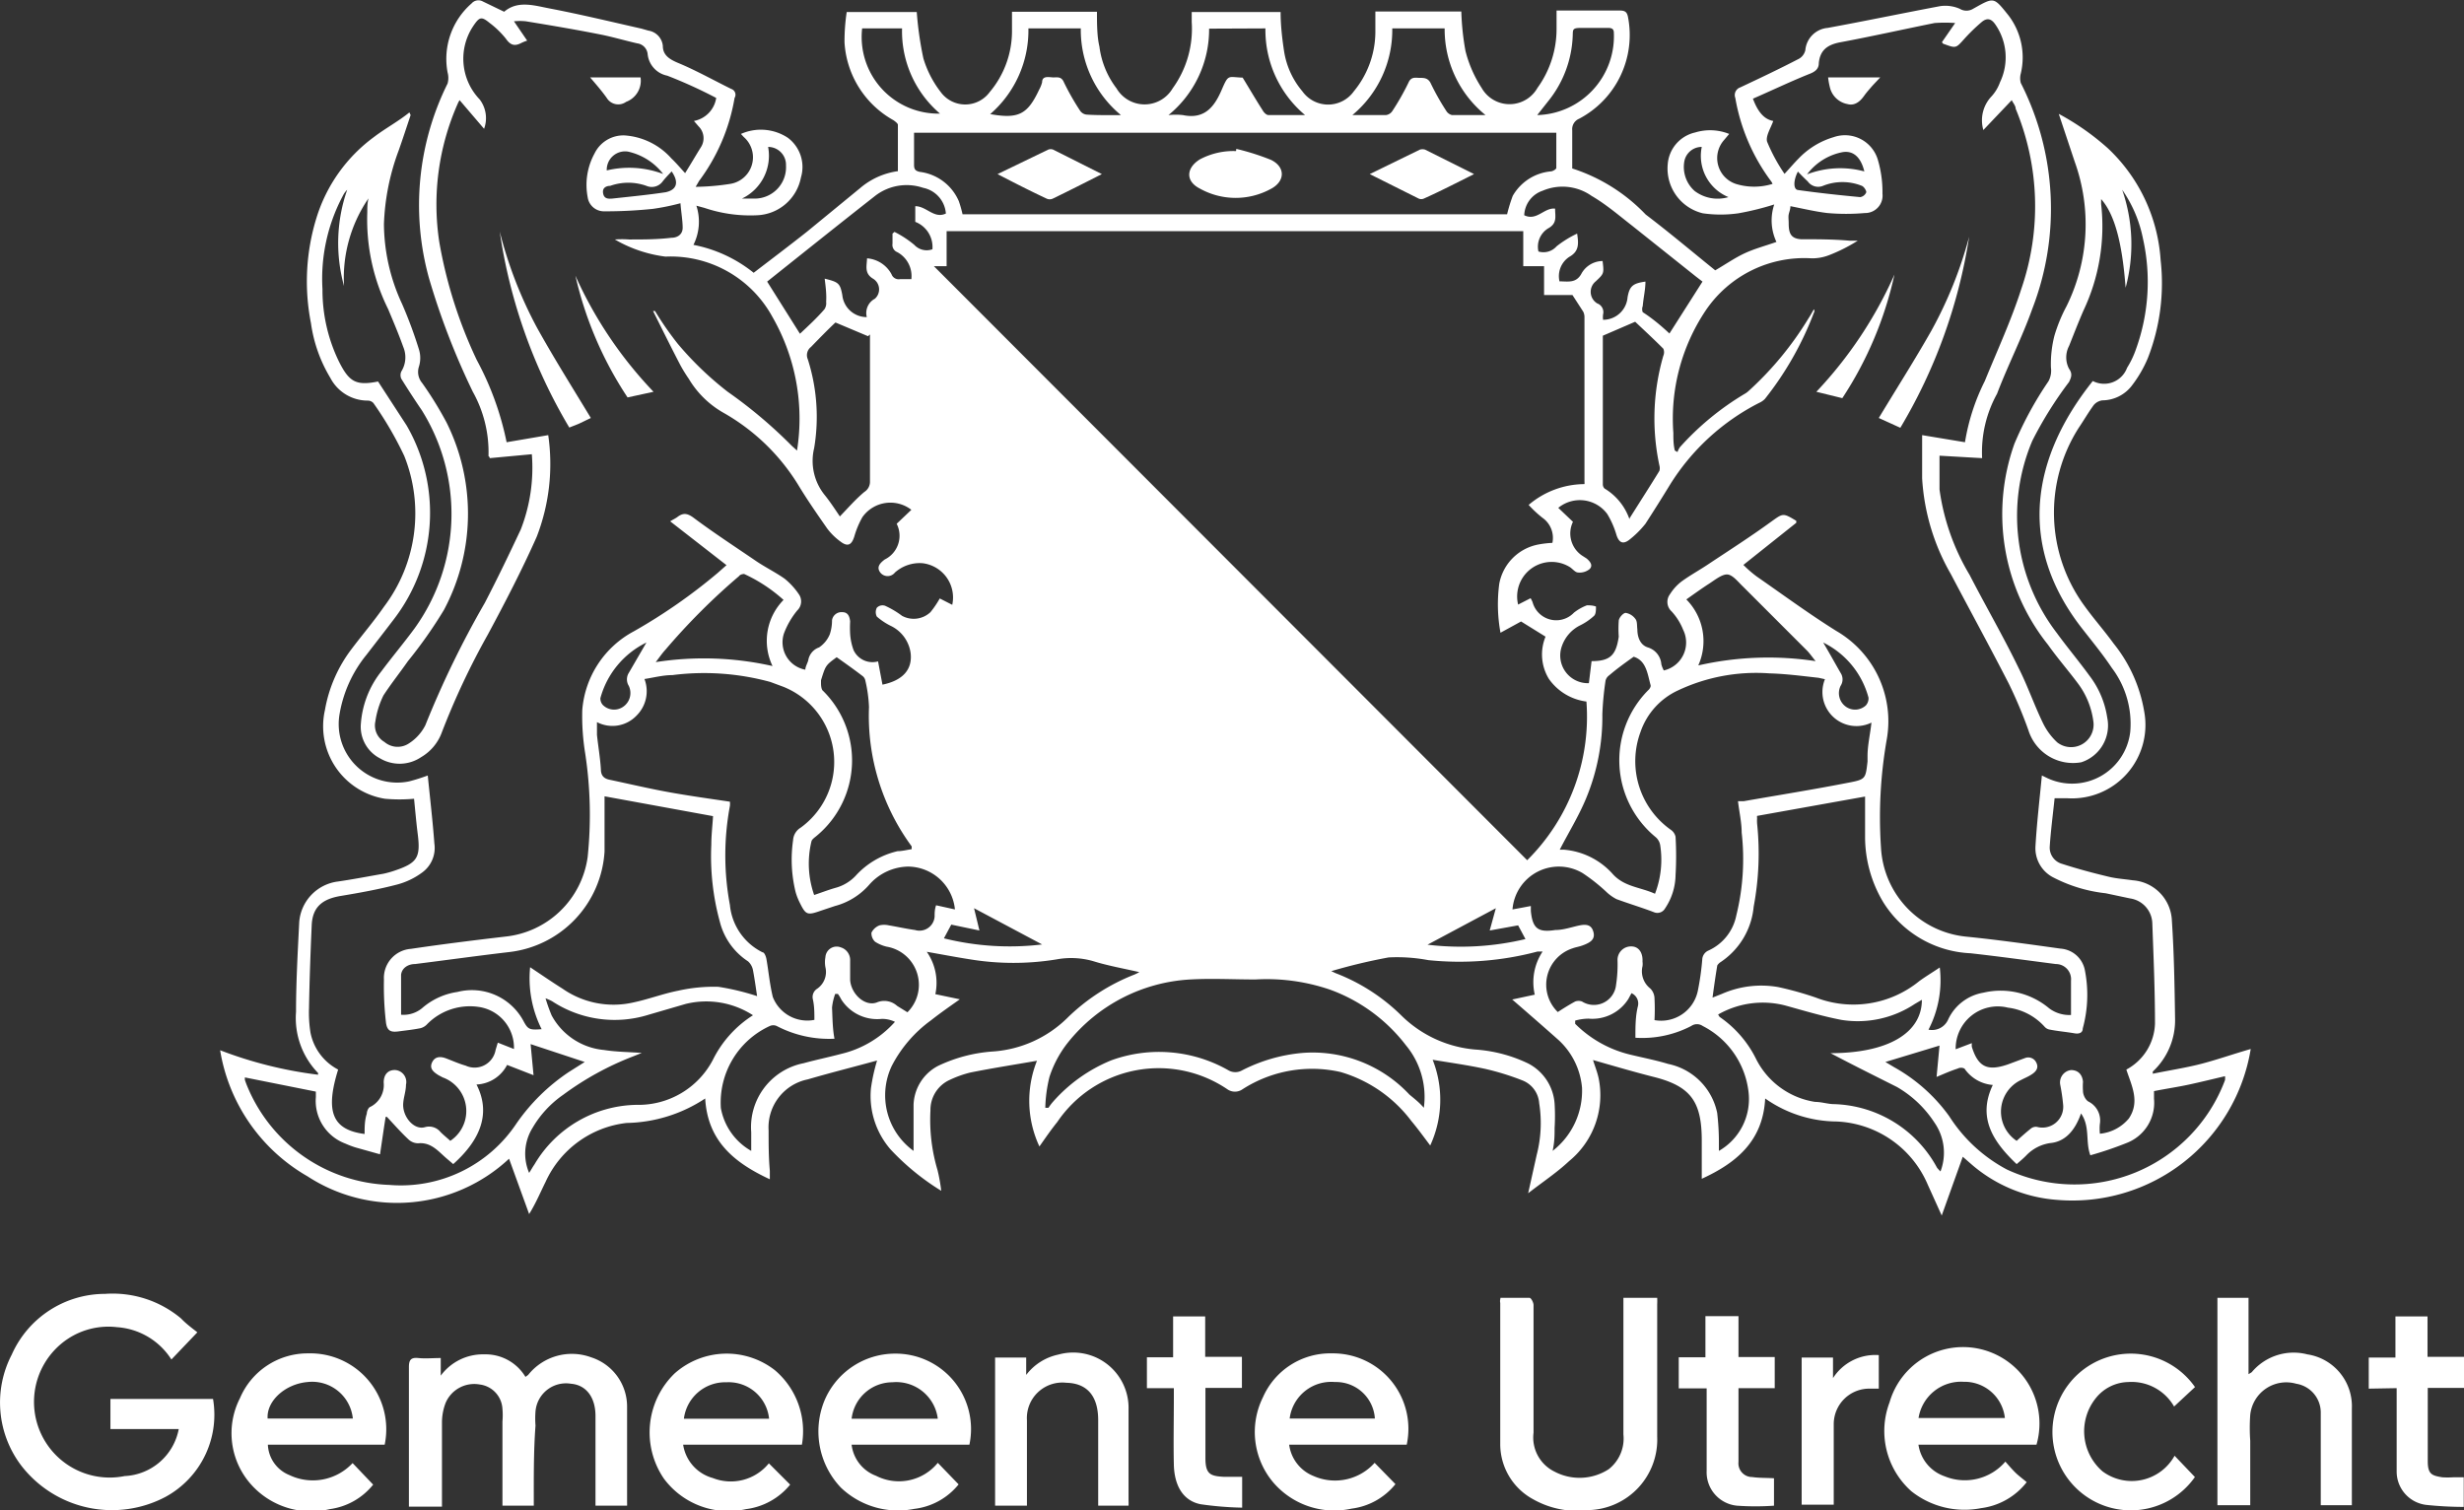 <?xml version="1.0" encoding="UTF-8"?> <svg xmlns="http://www.w3.org/2000/svg" viewBox="0 0 100.63 61.67"><rect x="0" y="0" width="100.63" height="61.67" fill="#333333" stroke="none"/><defs><style>.cls-1{fill:#fff;}</style></defs><g id="Laag_2" data-name="Laag 2"><g id="Laag_1-2" data-name="Laag 1"><g id="_66ScfC" data-name="66ScfC"><path class="cls-1" d="M16.77,4.7c-.16.48-.33,1-.49,1.45a9.52,9.52,0,0,0-.6,3,7.84,7.84,0,0,0,.74,3.26,18.09,18.09,0,0,1,.69,1.86,1.19,1.19,0,0,1,0,.7.7.7,0,0,0,.13.67,14.84,14.84,0,0,1,1,1.62,8.36,8.36,0,0,1-.11,7.65A18.51,18.51,0,0,1,16.66,27c-.32.46-.68.91-1,1.4a3.54,3.54,0,0,0-.33,1.06.78.78,0,0,0,.37.84.83.83,0,0,0,1,.06,1.9,1.9,0,0,0,.67-.74,39.26,39.26,0,0,1,2.43-5c.52-1,1-2,1.47-3a6.94,6.94,0,0,0,.45-3.07L20,18.71c0-.06-.05-.07-.05-.09A5.05,5.05,0,0,0,19.31,16a30,30,0,0,1-1.79-4.64,11.16,11.16,0,0,1,.76-7.95.86.86,0,0,0,0-.45A3,3,0,0,1,19.26.14a.37.37,0,0,1,.46-.08l.87.42C21.15,0,21.83.23,22.47.35c1.25.24,2.49.54,3.73.82l.28.08a.7.7,0,0,1,.59.62c0,.37.25.54.6.69.75.31,1.46.71,2.19,1.07A.25.25,0,0,1,30,4a7.83,7.83,0,0,1-1.45,3.39s-.05.09-.14.24a9.77,9.77,0,0,0,1.41-.12,1.1,1.1,0,0,0,.55-1.92l-.11-.12a2,2,0,0,1,1.92.16,1.49,1.49,0,0,1,.53,1.62,1.9,1.9,0,0,1-1.78,1.54,5.83,5.83,0,0,1-2.16-.3l-.33-.09A2.11,2.11,0,0,1,28.32,10a5.62,5.62,0,0,1,2.46,1.14c.73-.56,1.46-1.11,2.18-1.68l2.17-1.78a3,3,0,0,1,1.54-.69c0-.63,0-1.26,0-1.89,0-.06-.11-.14-.18-.19a3.9,3.9,0,0,1-2-3.18A8.08,8.08,0,0,1,34.58.49h2.86a14.1,14.1,0,0,0,.27,1.89,4.21,4.21,0,0,0,.71,1.38,1.24,1.24,0,0,0,2,0,3.86,3.86,0,0,0,.91-2.52c0-.24,0-.49,0-.76H44.8c0,.47,0,1,.1,1.42a3.54,3.54,0,0,0,.7,1.71,1.33,1.33,0,0,0,2.29,0A4.15,4.15,0,0,0,48.67.9c0-.13,0-.26,0-.41H52.3c0,.53.06,1.06.14,1.59a3.32,3.32,0,0,0,.75,1.65,1.29,1.29,0,0,0,2.1,0,3.83,3.83,0,0,0,.88-2.4c0-.28,0-.55,0-.86h3.51a10.71,10.71,0,0,0,.17,1.61,5,5,0,0,0,.66,1.51,1.31,1.31,0,0,0,2.28,0,4.1,4.1,0,0,0,.78-2.41c0-.23,0-.47,0-.75h.58c.66,0,1.33,0,2,0,.22,0,.3.06.34.28a3.86,3.86,0,0,1-2,4.14.46.46,0,0,0-.28.47c0,.51,0,1,0,1.56a7.18,7.18,0,0,1,3,1.88c1,.76,1.91,1.53,2.84,2.28.43-.25.8-.51,1.21-.7s.84-.3,1.29-.46a2.06,2.06,0,0,1-.09-1.53A11.6,11.6,0,0,1,71,8.71a5.1,5.1,0,0,1-1.46,0,1.88,1.88,0,0,1-1.43-2,1.44,1.44,0,0,1,1.12-1.3,2.09,2.09,0,0,1,1.39.06l-.21.25a1.11,1.11,0,0,0,.48,1.79,2.54,2.54,0,0,0,1.5,0,.39.39,0,0,0-.06-.11A7.94,7.94,0,0,1,70.87,4a.33.33,0,0,1,.2-.43c.81-.38,1.61-.76,2.4-1.17a.54.54,0,0,0,.26-.35,1,1,0,0,1,.91-.91C76.17.86,77.7.54,79.24.25a1.48,1.48,0,0,1,.8.11.52.52,0,0,0,.54,0c.86-.48.83-.5,1.44.26A2.83,2.83,0,0,1,82.53,3a.74.74,0,0,0,0,.39A11.33,11.33,0,0,1,83,12.61c-.42,1.18-1,2.31-1.44,3.47a4.92,4.92,0,0,0-.61,2.63l-1.74-.1c0,.45,0,.92,0,1.38a9.23,9.23,0,0,0,1.23,3.49c.66,1.28,1.38,2.52,2,3.8.37.73.64,1.52,1,2.26a2.65,2.65,0,0,0,.58.78.92.92,0,0,0,1.47-.88,3.28,3.28,0,0,0-.65-1.56c-.39-.52-.81-1-1.2-1.55a8.55,8.55,0,0,1-1.37-8.21,14.41,14.41,0,0,1,1.39-2.55.91.91,0,0,0,.1-.56,4.68,4.68,0,0,1,.14-1.29,6.39,6.39,0,0,1,.5-1.22,7.56,7.56,0,0,0,.33-5.9l-.65-1.95a10.35,10.35,0,0,1,2,1.4,6.87,6.87,0,0,1,2.16,4.57,8.41,8.41,0,0,1-.52,4,5,5,0,0,1-.68,1.16,1.53,1.53,0,0,1-1.18.57.56.56,0,0,0-.35.19c-.22.3-.41.63-.62.94a6.44,6.44,0,0,0,.23,7.25c.38.53.8,1,1.2,1.55a6,6,0,0,1,1.25,2.78,3,3,0,0,1-3.12,3.54l-.54,0c-.07.68-.16,1.35-.2,2a.69.69,0,0,0,.51.68c.62.2,1.25.37,1.88.52.32.08.66.1,1,.15A1.72,1.72,0,0,1,88.7,37.6c.09,1.35.11,2.7.13,4a2.86,2.86,0,0,1-.91,2.16l0,.09c.67-.14,1.35-.24,2-.41s1.3-.4,2-.6A7.38,7.38,0,0,1,84,49a6,6,0,0,1-3.53-1.49l-.31-.27h0l-.86,2.4-.57-1.26A4.24,4.24,0,0,0,75,45.8a5.12,5.12,0,0,1-2.91-.94c-.09,1.77-1.22,2.65-2.59,3.28,0-.52,0-1,0-1.56,0-1.6-.45-2.23-2-2.61-.82-.21-1.64-.45-2.44-.68.06.21.17.47.23.75a3.48,3.48,0,0,1-1.21,3.38c-.49.46-1.05.83-1.67,1.31l.35-1.57a5.18,5.18,0,0,0,.1-2.11,1.08,1.08,0,0,0-.69-.93,10.64,10.64,0,0,0-1.52-.47c-.7-.15-1.41-.25-2.14-.37a4.45,4.45,0,0,1-.1,3.5c-.27-.36-.51-.69-.77-1a5.58,5.58,0,0,0-2.89-2,5.25,5.25,0,0,0-4,.7.54.54,0,0,1-.63,0,5,5,0,0,0-6.94,1.34c-.25.31-.47.63-.73,1a4.4,4.4,0,0,1-.1-3.5c-.92.16-1.82.3-2.72.48a4.44,4.44,0,0,0-.84.3A1.34,1.34,0,0,0,38,45.35a7.17,7.17,0,0,0,.29,2.44,7,7,0,0,1,.15.84,9.94,9.94,0,0,1-2.07-1.69,3.33,3.33,0,0,1-.8-2.5,7.62,7.62,0,0,1,.25-1.13c-.91.25-1.87.49-2.83.77a2,2,0,0,0-1.6,2.09c0,.55,0,1.1.05,1.64,0,.1,0,.21,0,.35-1.44-.67-2.54-1.55-2.64-3.3a6,6,0,0,1-3.21,1,4.15,4.15,0,0,0-3.31,2.41c-.21.42-.39.86-.67,1.31l-.82-2.26a6.7,6.7,0,0,1-8.23.72,7.29,7.29,0,0,1-3.57-5.15,16.84,16.84,0,0,0,4,1s0-.06,0-.07a3.22,3.22,0,0,1-.9-2.5c0-1.22.07-2.44.13-3.66A1.81,1.81,0,0,1,13.8,36c.62-.09,1.24-.21,1.87-.32a4,4,0,0,0,.46-.13c.92-.31,1.05-.54.93-1.49-.06-.47-.1-.94-.15-1.44a6.73,6.73,0,0,1-1.19,0A3,3,0,0,1,13.27,29a5.74,5.74,0,0,1,1.1-2.51c.43-.57.9-1.12,1.31-1.71a6.32,6.32,0,0,0,.83-6.16,14.29,14.29,0,0,0-1.26-2.16.32.32,0,0,0-.21-.1,1.72,1.72,0,0,1-1.55-.93,5.9,5.9,0,0,1-.79-2.23,8.79,8.79,0,0,1,.23-4.32,6.45,6.45,0,0,1,2.35-3.29c.46-.35,1-.64,1.44-1ZM71.2,23.07a4.78,4.78,0,0,0,.54.47c1.08.75,2.14,1.53,3.26,2.23a4.26,4.26,0,0,1,2.06,4.4,18.4,18.4,0,0,0-.24,4.45,3.86,3.86,0,0,0,3.47,3.63c1.29.13,2.57.31,3.86.49a1.09,1.09,0,0,1,1,.9A5.2,5.2,0,0,1,85.06,42c0,.18-.15.23-.33.2-.35-.06-.7-.09-1-.15a.36.36,0,0,1-.22-.11A2.41,2.41,0,0,0,82,41.15a1.72,1.72,0,0,0-2.13,1.7l.66-.25a.86.86,0,0,0,0,.15c.26.84.65,1,1.47.72l.7-.26a.36.36,0,0,1,.46.18c.11.21,0,.36-.16.47s-.3.16-.45.24a1.43,1.43,0,0,0-.19,2.49c.19-.17.38-.34.58-.5a.32.32,0,0,1,.25-.07.85.85,0,0,0,1.07-.89,7.9,7.9,0,0,0-.12-.83.51.51,0,0,1,.44-.6c.27,0,.46.16.49.48a2.45,2.45,0,0,0,0,.38c0,.16.11.37.23.43a.86.86,0,0,1,.46.9,1.92,1.92,0,0,0,0,.41,1.76,1.76,0,0,0,1.18-.62c.47-.69.11-1.35-.1-2a2.21,2.21,0,0,0,1.17-1.88c0-1.37-.06-2.74-.11-4.11a1.06,1.06,0,0,0-.91-1L86,36.48a6.06,6.06,0,0,1-2.11-.63,1.34,1.34,0,0,1-.76-1.31c.06-1,.17-1.91.26-2.87l.25.12A2.39,2.39,0,0,0,87,29.88a3.78,3.78,0,0,0-.75-2.6c-.4-.6-.86-1.15-1.3-1.72-2.53-3.33-2-6.85.52-10a1,1,0,0,0,1.4-.54,3.72,3.72,0,0,0,.37-.78,8.08,8.08,0,0,0,.28-4.49,5.27,5.27,0,0,0-.85-2,6.79,6.79,0,0,1,.14,4c-.14-1.85-.45-3-1-3.62v.2a8.05,8.05,0,0,1-.72,4.35c-.21.48-.41,1-.59,1.45a1,1,0,0,0,0,.93c.15.21.09.35,0,.54A15.7,15.7,0,0,0,83,18a7.86,7.86,0,0,0,1,7.85c.43.59.9,1.15,1.33,1.74a3.72,3.72,0,0,1,.73,1.72A1.58,1.58,0,0,1,85,31.13a1.91,1.91,0,0,1-2.16-1.31,18.62,18.62,0,0,0-.8-1.9c-.77-1.5-1.59-3-2.37-4.48a8.85,8.85,0,0,1-1.17-3.91c0-.59,0-1.18,0-1.76l1.75.29a8.63,8.63,0,0,1,.81-2.5c.51-1.25,1.08-2.48,1.49-3.76a10.38,10.38,0,0,0-.23-7.36c0-.12-.11-.24-.16-.35L81,5.31a1.42,1.42,0,0,1,.33-1.37,1.7,1.7,0,0,0,.35-.58A2.35,2.35,0,0,0,81.49,1c-.17-.25-.35-.28-.57-.09a7.31,7.31,0,0,0-.69.67c-.35.39-.34.4-.83.22,0,0-.05,0-.09-.08l.54-.78a5.86,5.86,0,0,0-.84,0c-1.29.26-2.58.55-3.87.79-.51.1-.81.32-.86.85,0,.25-.17.36-.41.45-.77.31-1.52.67-2.28,1,.19.51.44.84.83.91-.1.29-.32.62-.25.85a7.12,7.12,0,0,0,.71,1.31c.24-.26.4-.45.57-.62a3.25,3.25,0,0,1,1.44-.88,1.4,1.4,0,0,1,1.8.92,4.62,4.62,0,0,1,.19,1.39.71.71,0,0,1-.72.79,8.72,8.72,0,0,1-1.53,0c-.5-.06-1-.18-1.51-.28,0,.13-.05.24-.07.34s0,.23,0,.35c0,.41.08.63.5.66.65,0,1.31,0,2,.06h.32a6.76,6.76,0,0,1-1.17.59,1.9,1.9,0,0,1-.71.13,4.86,4.86,0,0,0-4.33,2.13,7.94,7.94,0,0,0-1.32,5c0,.24,0,.48.06.72l.11.06a.75.75,0,0,1,.1-.2,11.33,11.33,0,0,1,2.65-2.18.83.83,0,0,0,.15-.11A13.39,13.39,0,0,0,73.86,13c.08-.12.15-.25.22-.37a.13.13,0,0,1,0,.14,13.13,13.13,0,0,1-2,3.52.73.73,0,0,1-.23.16,9.2,9.2,0,0,0-3.65,3.35c-.33.54-.67,1.08-1,1.59a3.92,3.92,0,0,1-.68.67c-.25.18-.4.09-.5-.2a3.58,3.58,0,0,0-.38-.87,1.39,1.39,0,0,0-2-.25l.6.57a1.09,1.09,0,0,0,.42,1.41l.14.09c.14.12.27.28.12.43a.64.64,0,0,1-.47.14c-.11,0-.21-.13-.32-.21A1.41,1.41,0,0,0,62,24.69l.51-.26a1.18,1.18,0,0,1,.08.16,1,1,0,0,0,1.69.43,2,2,0,0,1,.53-.3c.1,0,.24,0,.37.05,0,.14,0,.32-.09.39a2.4,2.4,0,0,1-.56.38,1.49,1.49,0,0,0-.74.84,1.13,1.13,0,0,0,1.1,1.52L65,27c.78,0,1-.26,1.11-1a4.58,4.58,0,0,1,0-.64c0-.13.19-.34.29-.33a.62.62,0,0,1,.4.26c.07.1.05.27.07.41,0,.31.11.64.43.74a.78.78,0,0,1,.55.69,1.09,1.09,0,0,0,.1.25,1.17,1.17,0,0,0,.79-1.66,2.44,2.44,0,0,0-.47-.75.52.52,0,0,1-.07-.7,2,2,0,0,1,.47-.52c.37-.27.78-.49,1.16-.75.83-.55,1.67-1.09,2.47-1.67.52-.37.5-.4,1.06-.06l0,.08ZM27.37,21.29c.13-.08.22-.12.3-.18.25-.19.43-.14.69.06.82.61,1.68,1.17,2.53,1.75.37.25.78.45,1.15.71a2.9,2.9,0,0,1,.58.63.51.51,0,0,1-.06.67,3.33,3.33,0,0,0-.54.93,1.14,1.14,0,0,0,.87,1.49c0-.13.09-.26.12-.39a.67.67,0,0,1,.44-.52,1.19,1.19,0,0,0,.44-.54,1.79,1.79,0,0,0,.09-.57A.39.39,0,0,1,34.4,25c.24,0,.3.19.32.38a4.26,4.26,0,0,0,0,.51,2.35,2.35,0,0,0,.14.66.85.85,0,0,0,1,.46l.18.95c.83-.17,1.23-.62,1.15-1.29a1.45,1.45,0,0,0-.79-1.1,2.63,2.63,0,0,1-.59-.39.39.39,0,0,1,0-.36.32.32,0,0,1,.34-.08,3.69,3.69,0,0,1,.69.41A1,1,0,0,0,38,25a3.92,3.92,0,0,0,.38-.56l.51.26A1.41,1.41,0,0,0,37.67,23a1.52,1.52,0,0,0-1.12.38.38.38,0,0,1-.6,0c-.17-.23,0-.39.18-.53a1.08,1.08,0,0,0,.49-1.46l.6-.57a1.4,1.4,0,0,0-2,.3,3.66,3.66,0,0,0-.33.79c-.11.35-.27.43-.56.21a2.56,2.56,0,0,1-.55-.54c-.39-.56-.78-1.12-1.14-1.71a8.49,8.49,0,0,0-3.07-3,3.87,3.87,0,0,1-1.44-1.4,6.26,6.26,0,0,1-.34-.55c-.38-.73-.75-1.48-1.12-2.22l.08,0a12.76,12.76,0,0,0,.93,1.34A13.27,13.27,0,0,0,29.72,16a19.15,19.15,0,0,1,2.62,2.21l.21.19a8.34,8.34,0,0,0-1-5.45,4.73,4.73,0,0,0-4.37-2.47,5.46,5.46,0,0,1-2.07-.7,3.82,3.82,0,0,1,.58,0c.58,0,1.16,0,1.73-.07.24,0,.46-.13.46-.41s-.06-.62-.09-1a9.45,9.45,0,0,1-1.13.23,18.75,18.75,0,0,1-2,.1A.67.67,0,0,1,24,8.05a2.67,2.67,0,0,1,.28-1.78,1.31,1.31,0,0,1,1.23-.74,2.81,2.81,0,0,1,1.91.94c.18.17.35.37.56.6.25-.4.44-.73.64-1.05a.68.68,0,0,0-.09-.86l-.19-.22A1.13,1.13,0,0,0,29.25,4a19.39,19.39,0,0,0-2-.91,1,1,0,0,1-.8-.88.49.49,0,0,0-.43-.44c-.48-.11-1-.26-1.44-.35-1-.2-2.06-.38-3.1-.55a2.29,2.29,0,0,0-.49,0l.54.79a1.61,1.61,0,0,0-.25.1c-.27.14-.44.08-.62-.18A3.62,3.62,0,0,0,20,.94c-.34-.28-.42-.25-.67.12a2.4,2.4,0,0,0,.26,3,1.26,1.26,0,0,1,.18,1.2l-1-1.17s-.05.08-.07.13a10.17,10.17,0,0,0-.76,5.66,18.67,18.67,0,0,0,1.53,4.82,12.14,12.14,0,0,1,1.22,3.36l1.7-.29a8.23,8.23,0,0,1-.47,4.15c-.6,1.35-1.29,2.68-2,4a30.63,30.63,0,0,0-1.88,4,1.94,1.94,0,0,1-.84,1,1.57,1.57,0,0,1-1.68.05,1.45,1.45,0,0,1-.78-1.44,3.88,3.88,0,0,1,.84-2.12c.44-.59.92-1.16,1.36-1.76a8,8,0,0,0,.29-8.89q-.43-.63-.84-1.29a.36.36,0,0,1,0-.3,1.09,1.09,0,0,0,.08-1c-.19-.53-.39-1-.62-1.55A8.21,8.21,0,0,1,15,8.68c0-.19,0-.39.05-.58a5.75,5.75,0,0,0-1,3.58,6.59,6.59,0,0,1,.13-3.93A.9.9,0,0,0,14,8a7.21,7.21,0,0,0-.83,3.81,6.67,6.67,0,0,0,.67,2.95c.42.84.7,1,1.6.82l1.17,1.8a7.13,7.13,0,0,1-.51,7.89c-.38.5-.77,1-1.14,1.48a5.19,5.19,0,0,0-1.1,2.46,2.39,2.39,0,0,0,2.85,2.7,7.66,7.66,0,0,0,.76-.24c.09.91.2,1.84.27,2.78a1.24,1.24,0,0,1-.51,1.19,3,3,0,0,1-1,.48c-.76.2-1.54.34-2.32.47s-1.15.48-1.18,1.2c-.05,1.13-.09,2.25-.11,3.38a5.16,5.16,0,0,0,.06,1,2.18,2.18,0,0,0,1.13,1.51c-.54,1.73-.23,2.46,1.08,2.63,0-.28,0-.55.09-.83,0-.09.06-.24.13-.27a1,1,0,0,0,.56-1c0-.36.21-.53.49-.51a.49.49,0,0,1,.42.6c0,.25-.09.49-.11.73-.06.55.43,1.14.89,1a.6.6,0,0,1,.63.2c.13.13.27.24.4.36A1.46,1.46,0,0,0,18.08,44l-.17-.09c-.19-.12-.38-.26-.27-.51s.33-.27.57-.18.53.22.81.3a.87.87,0,0,0,1.22-.64l.09-.3.66.26a1.68,1.68,0,0,0-1.45-1.72,2.45,2.45,0,0,0-2.09.7.55.55,0,0,1-.28.17c-.3.06-.59.09-.89.13s-.48,0-.52-.39A12.89,12.89,0,0,1,15.68,40a1.19,1.19,0,0,1,1.1-1.25c1.28-.19,2.57-.35,3.85-.5A3.79,3.79,0,0,0,24,35a16.65,16.65,0,0,0-.1-4.23A9.46,9.46,0,0,1,23.78,29a4,4,0,0,1,2.11-3.22,22.62,22.62,0,0,0,3.43-2.39l.35-.31Zm35,13.84a8.25,8.25,0,0,0,2.42-6.48,2.22,2.22,0,0,1-1.53-.92A1.91,1.91,0,0,1,63.12,26l-1-.62-.84.46a6.41,6.41,0,0,1-.05-2,2,2,0,0,1,1.58-1.6,4.12,4.12,0,0,1,.59-.07A1,1,0,0,0,63,21.15a4.66,4.66,0,0,1-.57-.53,3.55,3.55,0,0,1,2.28-.85.62.62,0,0,0,0-.11q0-3.36,0-6.72a.5.5,0,0,0-.05-.21l-.44-.68H63.06V10.87h-.85V9.44H38.66v1.43l-.52,0Zm12.17-7.39-.27-.06c-.65-.07-1.3-.16-2-.18a7.48,7.48,0,0,0-3.75.7A2.9,2.9,0,0,0,67,29.89a3.43,3.43,0,0,0,1.24,4,.47.47,0,0,1,.19.28,13.65,13.65,0,0,1,0,1.57A2.5,2.5,0,0,1,68,37.1a.36.36,0,0,1-.46.15c-.5-.19-1-.34-1.52-.53a1.8,1.8,0,0,1-.43-.31,7.45,7.45,0,0,0-.95-.75,1.9,1.9,0,0,0-2.87,1.48l.38-.07.37-.07c0,.09,0,.15,0,.2.07.72.29.89,1,.78.35,0,.69-.13,1-.19s.49,0,.56.29-.15.41-.37.5-.33.09-.49.15a1.56,1.56,0,0,0-.6,2.6c.23-.15.47-.3.71-.43a.4.4,0,0,1,.28,0A.91.91,0,0,0,66,40.22a5.43,5.43,0,0,0,.06-1,.55.55,0,0,1,.56-.57c.3,0,.48.25.46.62a.68.68,0,0,1,0,.19.89.89,0,0,0,.32.91.59.59,0,0,1,.17.4,8.85,8.85,0,0,1,0,.89,1.53,1.53,0,0,0,1.77-1.2,10.78,10.78,0,0,0,.18-1.27.42.42,0,0,1,.25-.37,2,2,0,0,0,1.14-1.43A9.61,9.61,0,0,0,71.13,34c0-.42-.1-.84-.15-1.28l.23,0c1.43-.25,2.87-.48,4.3-.76.69-.13.68-.17.76-.86l0-.22c0-.45.11-.9.16-1.37A1.39,1.39,0,0,1,74.53,27.74ZM39,37.14a1.94,1.94,0,0,0-1.91-1.75,2.16,2.16,0,0,0-1.59.74A2.81,2.81,0,0,1,34.1,37l-.57.19c-.57.2-.62.18-.88-.35a2.41,2.41,0,0,1-.16-.42,5.56,5.56,0,0,1-.1-2.11.64.64,0,0,1,.31-.51A3.31,3.31,0,0,0,32,28.05l-.54-.2a10.26,10.26,0,0,0-4-.28c-.38,0-.75.1-1.14.16A1.4,1.4,0,0,1,26,29.22a1.36,1.36,0,0,1-1.62.27c0,.2,0,.36,0,.52.05.47.13.93.16,1.4,0,.25.11.38.34.43.85.18,1.69.38,2.54.53s1.59.25,2.39.37a.91.91,0,0,1,0,.17,11,11,0,0,0,0,4.05,2.41,2.41,0,0,0,1.33,1.93c.08,0,.14.17.16.27.09.51.13,1,.26,1.55a1.51,1.51,0,0,0,1.7.94c0-.28,0-.56-.06-.83a.4.4,0,0,1,.17-.44.83.83,0,0,0,.34-.88,1.13,1.13,0,0,1,0-.41.46.46,0,0,1,.63-.4.54.54,0,0,1,.38.54c0,.26,0,.53,0,.8.05.59.63,1.1,1.11.9a.78.78,0,0,1,.81.15l.42.26a1.58,1.58,0,0,0-.85-2.68,1.52,1.52,0,0,1-.47-.2.47.47,0,0,1-.15-.37.61.61,0,0,1,.33-.3.85.85,0,0,1,.38,0c.36.06.71.14,1.07.19a.62.62,0,0,0,.8-.55c0-.14,0-.29.06-.46Zm.27-28.39H61.55A6.57,6.57,0,0,1,61.78,8,2,2,0,0,1,63.33,7c.08,0,.23-.09.23-.14,0-.48,0-1,0-1.44H37.33c0,.46,0,.88,0,1.31,0,.18.05.25.24.29a2,2,0,0,1,1.59,1.2A4.74,4.74,0,0,1,39.31,8.75ZM71.76,33.32a.29.29,0,0,0,0,.09,1.64,1.64,0,0,0,0,.22,11.75,11.75,0,0,1-.14,3.4,3.05,3.05,0,0,1-1.38,2.28s-.11.09-.11.14c-.07.42-.13.84-.19,1.29l.38-.15a4,4,0,0,1,2.3-.28,13.5,13.5,0,0,1,1.54.43,4.26,4.26,0,0,0,4.22-.67c.26-.19.53-.35.84-.56a4.39,4.39,0,0,1-.46,2.54.72.72,0,0,0,.81-.43A1.94,1.94,0,0,1,81,40.54a3.08,3.08,0,0,1,2.69.64,1.37,1.37,0,0,0,.89.27c0-.48,0-.94,0-1.4a.62.62,0,0,0-.62-.68c-1.16-.15-2.32-.31-3.48-.44a4.43,4.43,0,0,1-3.57-2.09,5.19,5.19,0,0,1-.74-2.63c0-.56,0-1.13,0-1.68ZM30.92,40.68c-.05-.33-.1-.7-.17-1.07a.65.65,0,0,0-.2-.35,2.72,2.72,0,0,1-1.15-1.61,10.14,10.14,0,0,1-.35-3.15c0-.4.05-.8.07-1.17l-4.43-.81c0,.75,0,1.51,0,2.25a4.4,4.4,0,0,1-3.89,4.11c-1.28.15-2.57.33-3.85.49-.28,0-.54.16-.57.44,0,.54,0,1.08,0,1.63a1.19,1.19,0,0,0,.86-.27,2.81,2.81,0,0,1,1.44-.66,2.39,2.39,0,0,1,2.69,1.17c.19.36.25.39.75.35a4.63,4.63,0,0,1-.47-2.53c.48.32.9.61,1.33.88a3.64,3.64,0,0,0,2.88.56c.62-.13,1.22-.36,1.83-.48a6.6,6.6,0,0,1,1.65-.16A10,10,0,0,1,30.92,40.68Zm27.23,4.56a3.3,3.3,0,0,0-.73-2.55,6.85,6.85,0,0,0-3.09-2.27A8,8,0,0,0,51.27,40c-.89,0-1.78-.05-2.66,0a6.88,6.88,0,0,0-5,2.58,4.5,4.5,0,0,0-.75,1.4,5.8,5.8,0,0,0-.17,1.26l.13,0A2.23,2.23,0,0,1,43,45a6.39,6.39,0,0,1,2.39-1.7,5.72,5.72,0,0,1,4.78.41.56.56,0,0,0,.56,0A6.68,6.68,0,0,1,53.19,43a5.41,5.41,0,0,1,4.37,1.7C57.75,44.86,57.94,45,58.15,45.24ZM37.31,47c0-.62,0-1.25,0-1.88a1.86,1.86,0,0,1,1-1.59,6.15,6.15,0,0,1,2.26-.59,4.8,4.8,0,0,0,3-1.35,8.16,8.16,0,0,1,2.76-1.79,1.85,1.85,0,0,0,.2-.1c-.65-.15-1.28-.26-1.89-.45a3.27,3.27,0,0,0-1.49-.07,10.94,10.94,0,0,1-3.52,0c-.58-.09-1.15-.2-1.78-.31a2.22,2.22,0,0,1,.35,1.73l1,.21c-.41.29-.8.56-1.18.86a5.31,5.31,0,0,0-1.6,1.86A2.8,2.8,0,0,0,37.31,47Zm24.44-6.18.93-.2A2.26,2.26,0,0,1,63,38.86l-.21,0a12.42,12.42,0,0,1-4.46.35,6.87,6.87,0,0,0-1.62-.11,22.78,22.78,0,0,0-2.34.56s0,0,0,0l.17.08a7.81,7.81,0,0,1,2.69,1.73,4.88,4.88,0,0,0,3,1.39,5.91,5.91,0,0,1,2.16.56,2,2,0,0,1,1.1,1.65,8.35,8.35,0,0,1,0,1c0,.28,0,.56-.08.93a3.11,3.11,0,0,0,1.2-2.58,3,3,0,0,0-.94-1.93C63.12,42,62.42,41.39,61.75,40.81Zm-31,.64A3.51,3.51,0,0,0,28,41l-1.51.44a4.65,4.65,0,0,1-3.94-.55,2,2,0,0,0-.27-.12,6.81,6.81,0,0,0,.25.7,2.71,2.71,0,0,0,2.14,1.41c.5.08,1,.08,1.54.12l-.35.14A12.12,12.12,0,0,0,23,44.71a4.24,4.24,0,0,0-1.25,1.35,2,2,0,0,0-.14,1.84c.09-.14.15-.25.22-.35A4.93,4.93,0,0,1,26,45.12a3.43,3.43,0,0,0,3.11-1.83A4.55,4.55,0,0,1,30.77,41.45Zm44,1.55c2.35,0,3.74-.82,3.74-2.18L78.2,41a4.21,4.21,0,0,1-3,.65c-.78-.15-1.54-.38-2.3-.59a3.67,3.67,0,0,0-2.73.37.64.64,0,0,0,.06.1,4.49,4.49,0,0,1,1.48,1.7A3.25,3.25,0,0,0,74.13,45c.25,0,.49.08.73.09a4.94,4.94,0,0,1,4.25,2.6,1.67,1.67,0,0,0,.14.15,2.15,2.15,0,0,0-.25-2,4.51,4.51,0,0,0-1.53-1.45C76.55,43.93,75.61,43.46,74.74,43ZM10,44s0,.07,0,.09.07.21.11.3a6.52,6.52,0,0,0,5.79,4,5.67,5.67,0,0,0,5.2-2.52,8,8,0,0,1,2.13-2.09l.65-.41-2.21-.73.12,1.27-1.08-.42a1.48,1.48,0,0,1-1.25.8c.64,1.25.07,2.34-.95,3.25l-.27-.23c-.34-.29-.63-.67-1.16-.62a.58.58,0,0,1-.41-.17c-.3-.28-.57-.59-.87-.91,0,0,0,0-.05,0-.08.5-.15,1-.23,1.53l-1-.28a3.61,3.61,0,0,1-.42-.16A1.86,1.86,0,0,1,12.9,44.8v-.22Zm71.41.31a1.55,1.55,0,0,1-1.18-.67.3.3,0,0,0-.28,0c-.28.09-.55.21-.86.34l.12-1.28L77,43.37l.37.22a6.92,6.92,0,0,1,2.24,2,6.28,6.28,0,0,0,2.35,2.17,6.56,6.56,0,0,0,8.91-3.65.78.78,0,0,0,0-.16c-.51.12-1,.24-1.46.34s-1,.18-1.44.27v.31a1.76,1.76,0,0,1-1.1,1.8,14.69,14.69,0,0,1-1.5.51c-.21-.56,0-1.16-.38-1.71-.24.68-.63,1.15-1.25,1.21a1.68,1.68,0,0,0-1,.52c-.12.12-.25.23-.38.34C81.39,46.62,80.74,45.63,81.4,44.28ZM33.68,11.38c.57.14.63.19.72.67a1,1,0,0,0,1,.9.66.66,0,0,1,.33-.75.51.51,0,0,0-.06-.81c-.38-.22-.27-.52-.26-.84a1.24,1.24,0,0,1,1,.65.31.31,0,0,0,.35.2h.46a1.11,1.11,0,0,0-.57-1.1.32.32,0,0,1-.2-.35c0-.14,0-.27,0-.41l.08-.07a4.19,4.19,0,0,1,.81.53.69.69,0,0,0,.74.18,1.1,1.1,0,0,0-.7-1.12V8.42c.46,0,.77.53,1.25.3a1.16,1.16,0,0,0-.93-1.05A2.1,2.1,0,0,0,35.74,8c-1.48,1.16-2.94,2.33-4.41,3.5,0,0,0,0,0,0l1.34,2.13c.33-.31.69-.64,1-1a.44.44,0,0,0,.07-.3C33.76,12,33.72,11.71,33.68,11.38Zm34.5,2.24,1.35-2.12-.26-.2L66.66,9.22C66.12,8.8,65.6,8.35,65,8a2.06,2.06,0,0,0-2-.21,1.1,1.1,0,0,0-.75,1c.51.25.81-.32,1.26-.27,0,.32.1.6-.29.81a.88.88,0,0,0-.39.94.71.71,0,0,0,.74-.21,4.28,4.28,0,0,1,.84-.52c.07.44.07.73-.32.95a.94.94,0,0,0-.4,1c.36,0,.69.09.91-.34a1,1,0,0,1,.85-.49c.06.51.06.51-.28.83a.55.55,0,0,0,.06.9.38.38,0,0,1,.24.45.82.82,0,0,0,0,.22,1,1,0,0,0,1-.92c.08-.45.21-.57.73-.64,0,.33-.08.64-.11,1a.34.34,0,0,0,0,.25C67.48,13,67.85,13.31,68.18,13.62ZM33.25,36.55c.33-.11.61-.22.9-.3a1.76,1.76,0,0,0,.8-.49,3.32,3.32,0,0,1,1.71-1c.18,0,.37-.05.57-.08a.48.48,0,0,0,0-.12,9,9,0,0,1-1.74-5.69,5.73,5.73,0,0,0-.15-1.08.31.31,0,0,0-.11-.18c-.34-.26-.69-.51-1.06-.77-.45.33-.45.33-.64.94,0,0,0,.08,0,.12s0,.26.09.32a4,4,0,0,1-.24,5.89c-.09.08-.22.16-.24.25A3.87,3.87,0,0,0,33.25,36.55ZM63.7,34.7l.17,0a3,3,0,0,1,2,1c.47.52,1.13.53,1.72.8a3.86,3.86,0,0,0,.21-2,.55.55,0,0,0-.18-.31,4.06,4.06,0,0,1-.31-6c.06-.05.12-.15.1-.21-.13-.48-.18-1-.69-1.16-.38.27-.71.51-1,.76a.37.37,0,0,0-.15.22,12.46,12.46,0,0,0-.13,1.37,8.69,8.69,0,0,1-.67,3.45C64.46,33.36,64.06,34,63.7,34.7ZM34.12,13.17c-.31.29-.66.65-1,1a.42.42,0,0,0-.13.5,7.72,7.72,0,0,1,.26,3.63,2.22,2.22,0,0,0,.45,1.94c.23.29.43.6.6.85.34-.35.63-.69,1-1a.49.49,0,0,0,.23-.43v-6l-.08.07Zm32.43,8c.44-.7.84-1.32,1.22-1.94a.41.41,0,0,0,0-.22,9.18,9.18,0,0,1,.16-4.48.36.36,0,0,0,0-.29c-.4-.4-.81-.78-1.15-1.1l-1.32.57v6.07a.24.24,0,0,0,.07.17A2.37,2.37,0,0,1,66.55,21.21ZM64.33,41.68v.13a4.74,4.74,0,0,0,2.21,1.25c.53.13,1.06.23,1.59.39a2.57,2.57,0,0,1,2,2,10.36,10.36,0,0,1,.07,1.25c0,.09,0,.17,0,.3a2.44,2.44,0,0,0,1.21-2.41,3.47,3.47,0,0,0-1.87-2.69.41.41,0,0,0-.47,0,4.33,4.33,0,0,1-2.28.48c0-.46,0-.87.1-1.28a.46.46,0,0,0-.26-.54l-.13.24a1.74,1.74,0,0,1-1.62.8A2.05,2.05,0,0,0,64.33,41.68Zm-30.25.74a4.62,4.62,0,0,1-2.36-.52.34.34,0,0,0-.28,0,3.44,3.44,0,0,0-2,3.35A2.52,2.52,0,0,0,30.68,47v-.76a2.66,2.66,0,0,1,2.14-2.82c.51-.14,1-.24,1.53-.38a4.26,4.26,0,0,0,2.2-1.31,1.2,1.2,0,0,0-.54-.12,1.74,1.74,0,0,1-1.65-.79,1.76,1.76,0,0,0-.14-.23h-.11a2.27,2.27,0,0,0-.13.56C34,41.56,34,42,34.08,42.42ZM32,24.5a6.32,6.32,0,0,0-1.61-1.06s-.15,0-.21.09a26.48,26.48,0,0,0-3,3c-.13.14-.23.29-.4.51a12.75,12.75,0,0,1,4.77.16A2.38,2.38,0,0,1,32,24.5Zm37.38,2.67A12.85,12.85,0,0,1,74.15,27c-.17-.21-.25-.33-.36-.44l-2.61-2.61c-.2-.19-.42-.48-.64-.49s-.51.23-.76.39-.6.41-.91.63A2.42,2.42,0,0,1,69.36,27.17Zm-20-26A4.51,4.51,0,0,1,47.72,4.7a2.75,2.75,0,0,1,.59,0c.86.18,1.27-.31,1.57-1s.25-.55.87-.53h0c.3.49.55.92.82,1.34.05.09.15.19.24.19.47,0,.94,0,1.49,0a4.53,4.53,0,0,1-1.62-3.54ZM55.23,4.7c.52,0,1,0,1.37,0a.37.37,0,0,0,.26-.16,10.2,10.2,0,0,0,.66-1.16c.11-.26.29-.2.46-.2s.33,0,.44.2a10,10,0,0,0,.64,1.14.38.38,0,0,0,.24.18c.43,0,.86,0,1.37,0A4.5,4.5,0,0,1,59,1.16H56.86A4.51,4.51,0,0,1,55.23,4.7Zm-9.45,0a4.5,4.5,0,0,1-1.64-3.54H42a4.52,4.52,0,0,1-1.56,3.5c1.17.21,1.53,0,2-1a1.25,1.25,0,0,0,.12-.3c0-.27.26-.21.43-.2s.35-.06.46.2a10.2,10.2,0,0,0,.66,1.16.37.37,0,0,0,.26.16C44.83,4.71,45.26,4.7,45.78,4.7ZM35.21,1.16a3.13,3.13,0,0,0,3.18,3.48,4.42,4.42,0,0,1-1.55-3.48ZM62.78,4.7c-.05,0,0,0,0,0a3.22,3.22,0,0,0,3.13-3.36c0-.18-.11-.2-.25-.2-.37,0-.73,0-1.09,0s-.33.07-.34.32a4.5,4.5,0,0,1-1,2.67ZM42.56,38.57l-2.78-1.48L40,38l-1.15-.24-.3.56A11.12,11.12,0,0,0,42.56,38.57Zm18.53-1.48L58.3,38.58a11.37,11.37,0,0,0,4-.23L62,37.79,60.84,38ZM26.4,26.24a3.57,3.57,0,0,0-1.88,2.27.39.39,0,0,0,.1.28.65.65,0,0,0,.82.08.68.68,0,0,0,.24-.86.5.5,0,0,1,0-.53Zm48.06,0c.26.44.48.84.71,1.24a.48.48,0,0,1,0,.53.68.68,0,0,0,.23.86.65.65,0,0,0,.8-.06.43.43,0,0,0,.11-.32A3.52,3.52,0,0,0,74.46,26.24ZM69.5,6a.72.72,0,0,0-.71.58,1.31,1.31,0,0,0,.42,1.22,1.56,1.56,0,0,0,1.38.25A1.82,1.82,0,0,1,69.5,6ZM30.3,8.11h.55A1.28,1.28,0,0,0,32.1,6.76.73.73,0,0,0,31.37,6,1.94,1.94,0,0,1,30.3,8.11ZM27.43,7c-.13.14-.25.26-.36.4a.55.55,0,0,1-.67.19,2.21,2.21,0,0,0-1.48,0c-.13,0-.33.06-.29.3s.22.23.37.22c.73-.08,1.46-.15,2.19-.26C27.64,7.75,27.74,7.45,27.43,7Zm46,0c-.2.38-.19.74,0,.76.85.12,1.69.21,2.54.29a.32.32,0,0,0,.25-.2c0-.07-.09-.22-.18-.26a2.13,2.13,0,0,0-1.59,0,.52.52,0,0,1-.62-.18C73.7,7.29,73.57,7.16,73.42,7Zm-46.35.1a2.48,2.48,0,0,0-1.44-.91.75.75,0,0,0-.86.77A3.93,3.93,0,0,1,27.07,7.1ZM76.14,7c-.14-.57-.44-.85-.87-.79a2.37,2.37,0,0,0-1.47.91A3.8,3.8,0,0,1,76.14,7Z"></path><path class="cls-1" d="M8.06,54.41,7,55.52A2.86,2.86,0,0,0,4.78,54.2a3,3,0,0,0-2,.47,3.09,3.09,0,0,0,2.31,5.61A2.36,2.36,0,0,0,7.3,58.36H4.51V57.13H8.7a3.82,3.82,0,0,1-1.94,4A4.68,4.68,0,0,1,.89,59.88a4.25,4.25,0,0,1-.41-4.56,4.17,4.17,0,0,1,3.81-2.48,4.35,4.35,0,0,1,3.1,1C7.6,54.06,7.82,54.22,8.06,54.41Z"></path><path class="cls-1" d="M21.8,61.49H20.52c0-.13,0-.24,0-.35V58.05a2.85,2.85,0,0,0,0-.51,1.06,1.06,0,0,0-.93-1,1.27,1.27,0,0,0-1.39.75,2.24,2.24,0,0,0-.15.81c0,1,0,2,0,3.06v.37H16.7c0-.13,0-.25,0-.36,0-1.78,0-3.56,0-5.34,0-.29.08-.4.38-.37s.59,0,.92,0v.72a2.14,2.14,0,0,1,1.78-.87,1.9,1.9,0,0,1,1.68.92l.11-.08a2.28,2.28,0,0,1,2.57-.72,2.11,2.11,0,0,1,1.47,2c0,1.3,0,2.61,0,3.92a1.21,1.21,0,0,1,0,.14H24.32v-.35c0-1.1,0-2.21,0-3.31,0-.78-.39-1.27-1-1.32a1.25,1.25,0,0,0-1.45,1.13,3.77,3.77,0,0,0,0,.58C21.79,59.29,21.8,60.37,21.8,61.49Z"></path><path class="cls-1" d="M61.28,53c.39,0,.79,0,1.18,0,.07,0,.17.19.17.3,0,1,0,1.95,0,2.92v2.29a1.55,1.55,0,0,0,.86,1.59A2.19,2.19,0,0,0,65.7,60a1.59,1.59,0,0,0,.6-1.42c0-1.7,0-3.41,0-5.11V53h1.38a2.65,2.65,0,0,1,0,.27v5.4a2.88,2.88,0,0,1-2.79,3,3.66,3.66,0,0,1-2.29-.45A2.56,2.56,0,0,1,61.27,59c0-1.93,0-3.86,0-5.79C61.25,53.12,61.27,53.08,61.28,53Z"></path><path class="cls-1" d="M38.3,59.74l.85.88a2.74,2.74,0,0,1-1.81,1,3.38,3.38,0,0,1-3-.87,3.33,3.33,0,0,1-.67-3.55,3.13,3.13,0,0,1,2.87-1.92A3.08,3.08,0,0,1,39.59,59H34.78a1.55,1.55,0,0,0,1,1.27A2.05,2.05,0,0,0,38.3,59.74Zm0-1.8a1.71,1.71,0,0,0-1.86-1.49,1.68,1.68,0,0,0-1.66,1.49Z"></path><path class="cls-1" d="M27.9,59a1.67,1.67,0,0,0,1.21,1.36,2,2,0,0,0,2.29-.6l.87.87a2.77,2.77,0,0,1-1.8,1,3.28,3.28,0,0,1-3.36-1.25,3.35,3.35,0,0,1,.44-4.29,3.2,3.2,0,0,1,4.1-.13A3.26,3.26,0,0,1,32.75,59Zm0-1.06h3.51a1.66,1.66,0,0,0-1.74-1.49A1.7,1.7,0,0,0,27.93,57.94Z"></path><path class="cls-1" d="M83.15,59h-4.8a1.61,1.61,0,0,0,1.07,1.29,2.18,2.18,0,0,0,2.48-.6c.13.15.26.3.4.44s.31.26.47.4a2.81,2.81,0,0,1-1.86,1.06,3.49,3.49,0,0,1-2.85-.69,3.29,3.29,0,0,1-.89-3.63,3.12,3.12,0,0,1,6,1.73Zm-4.8-1.09h3.53a1.66,1.66,0,0,0-1.68-1.48A1.76,1.76,0,0,0,78.35,57.93Z"></path><path class="cls-1" d="M57.45,59h-4.8a1.6,1.6,0,0,0,1,1.28,2.17,2.17,0,0,0,2.49-.54l.85.87a2.74,2.74,0,0,1-1.79,1A3.28,3.28,0,0,1,52,60.54a3.19,3.19,0,0,1-.42-3.48,3,3,0,0,1,2.82-1.79A3.08,3.08,0,0,1,57.45,59Zm-1.3-1.07a1.59,1.59,0,0,0-1.63-1.49,1.71,1.71,0,0,0-1.85,1.49Z"></path><path class="cls-1" d="M15.71,59H10.94a1.4,1.4,0,0,0,.88,1.24,2.22,2.22,0,0,0,2.58-.49l.84.88a2.74,2.74,0,0,1-1.77,1,3.28,3.28,0,0,1-3.21-1A3.14,3.14,0,0,1,9.8,57.1a3,3,0,0,1,2.79-1.83A3.1,3.1,0,0,1,15.71,59Zm-1.3-1.07a1.67,1.67,0,0,0-1.85-1.49c-.92.08-1.68.78-1.63,1.49Z"></path><path class="cls-1" d="M90.56,53h1.27v3.12l.13-.08a2.23,2.23,0,0,1,2.27-.73,2.14,2.14,0,0,1,1.82,2.21c0,1.3,0,2.61,0,3.95H94.78c0-.11,0-.24,0-.36,0-1.14,0-2.27,0-3.41a1.19,1.19,0,0,0-1-1.19,1.48,1.48,0,0,0-1.88,1.27,7.52,7.52,0,0,0,0,1.06c0,.87,0,1.74,0,2.63H90.56Z"></path><path class="cls-1" d="M40.64,55.44h1.27l0,.71a2.22,2.22,0,0,1,1.31-.83,2.26,2.26,0,0,1,2.87,2.24c0,1.24,0,2.49,0,3.73a2,2,0,0,1,0,.2H44.85V58c0-1-.46-1.51-1.3-1.53A1.45,1.45,0,0,0,41.94,58c0,1,0,2.08,0,3.12v.37H40.64Z"></path><path class="cls-1" d="M89.65,56.64l-.86.8a2,2,0,0,0-1.87-1,1.74,1.74,0,0,0-1.32.65,2.16,2.16,0,0,0,.27,3,2,2,0,0,0,2.94-.64l.83.87a3.2,3.2,0,1,1,0-3.68Z"></path><path class="cls-1" d="M96.74,56.71V55.44h1.09V53.76h1.31v1.65h1.49v1.27H99.15v1.38c0,.54,0,1.07,0,1.61s.17.59.59.66a3.39,3.39,0,0,0,.45,0h.43v1.21a15,15,0,0,1-1.51-.08,1.37,1.37,0,0,1-1.23-1.36c0-1,0-1.93,0-2.9v-.51Z"></path><path class="cls-1" d="M72.45,60.37v1.12a10.84,10.84,0,0,1-1.51,0,1.37,1.37,0,0,1-1.24-1.42c0-1,0-2,0-2.92V56.7H68.56V55.43h1.09V53.75H71v1.67h1.48v1.27H71v1.46c0,.52,0,1,0,1.55a.56.56,0,0,0,.56.62C71.82,60.36,72.12,60.35,72.45,60.37Z"></path><path class="cls-1" d="M50.73,61.57a13.44,13.44,0,0,1-1.7-.14c-.7-.14-1.07-.74-1.09-1.62s0-1.82,0-2.73v-.39H46.84V55.43h1.07V53.76h1.31v1.65h1.5v1.27H49.23v.87c0,.67,0,1.35,0,2s.2.73.74.76c.24,0,.49,0,.76,0Z"></path><path class="cls-1" d="M76.73,55.34v1.37l-.41,0a1.45,1.45,0,0,0-1.43,1.45c0,1,0,1.93,0,2.9,0,.12,0,.25,0,.39H73.58V55.44h1.28v.84A2.05,2.05,0,0,1,76.73,55.34Z"></path><path class="cls-1" d="M77.61,17.47l-.88-.4c.73-1.21,1.47-2.37,2.15-3.57a17,17,0,0,0,1.54-3.83A21.65,21.65,0,0,1,77.61,17.47Z"></path><path class="cls-1" d="M75.24,16.26,74.18,16a17,17,0,0,0,3.19-4.79A15,15,0,0,1,75.24,16.26Z"></path><path class="cls-1" d="M74.66,3.16h2.13l-.32.34c-.11.13-.23.26-.33.4s-.33.45-.69.35a.91.91,0,0,1-.7-.62A3,3,0,0,1,74.66,3.16Z"></path><path class="cls-1" d="M24.13,17.07l-.5.24-.38.15a21.77,21.77,0,0,1-2.84-8,17.13,17.13,0,0,0,1.52,3.92C22.63,14.64,23.38,15.83,24.13,17.07Z"></path><path class="cls-1" d="M23.5,11.26A16.82,16.82,0,0,0,26.69,16l-1.06.23A15,15,0,0,1,23.5,11.26Z"></path><path class="cls-1" d="M24.1,3.16h2.06a.92.92,0,0,1-.59,1A.55.55,0,0,1,24.78,4C24.56,3.69,24.32,3.42,24.1,3.16Z"></path><path class="cls-1" d="M50.49,6.08a9.77,9.77,0,0,1,1.42.45c.59.29.58.87,0,1.18A3,3,0,0,1,49,7.7c-.59-.3-.56-.84,0-1.19a2.92,2.92,0,0,1,1.48-.34Z"></path><path class="cls-1" d="M45,7.11c-.71.36-1.36.69-2,1a.3.3,0,0,1-.26,0c-.66-.31-1.31-.64-2-1l2.07-1a.29.29,0,0,1,.2,0Z"></path><path class="cls-1" d="M60.2,7.11c-.72.36-1.38.7-2.05,1a.26.26,0,0,1-.21,0l-2-1,2.05-1a.38.38,0,0,1,.21,0Z"></path></g></g></g></svg> 
